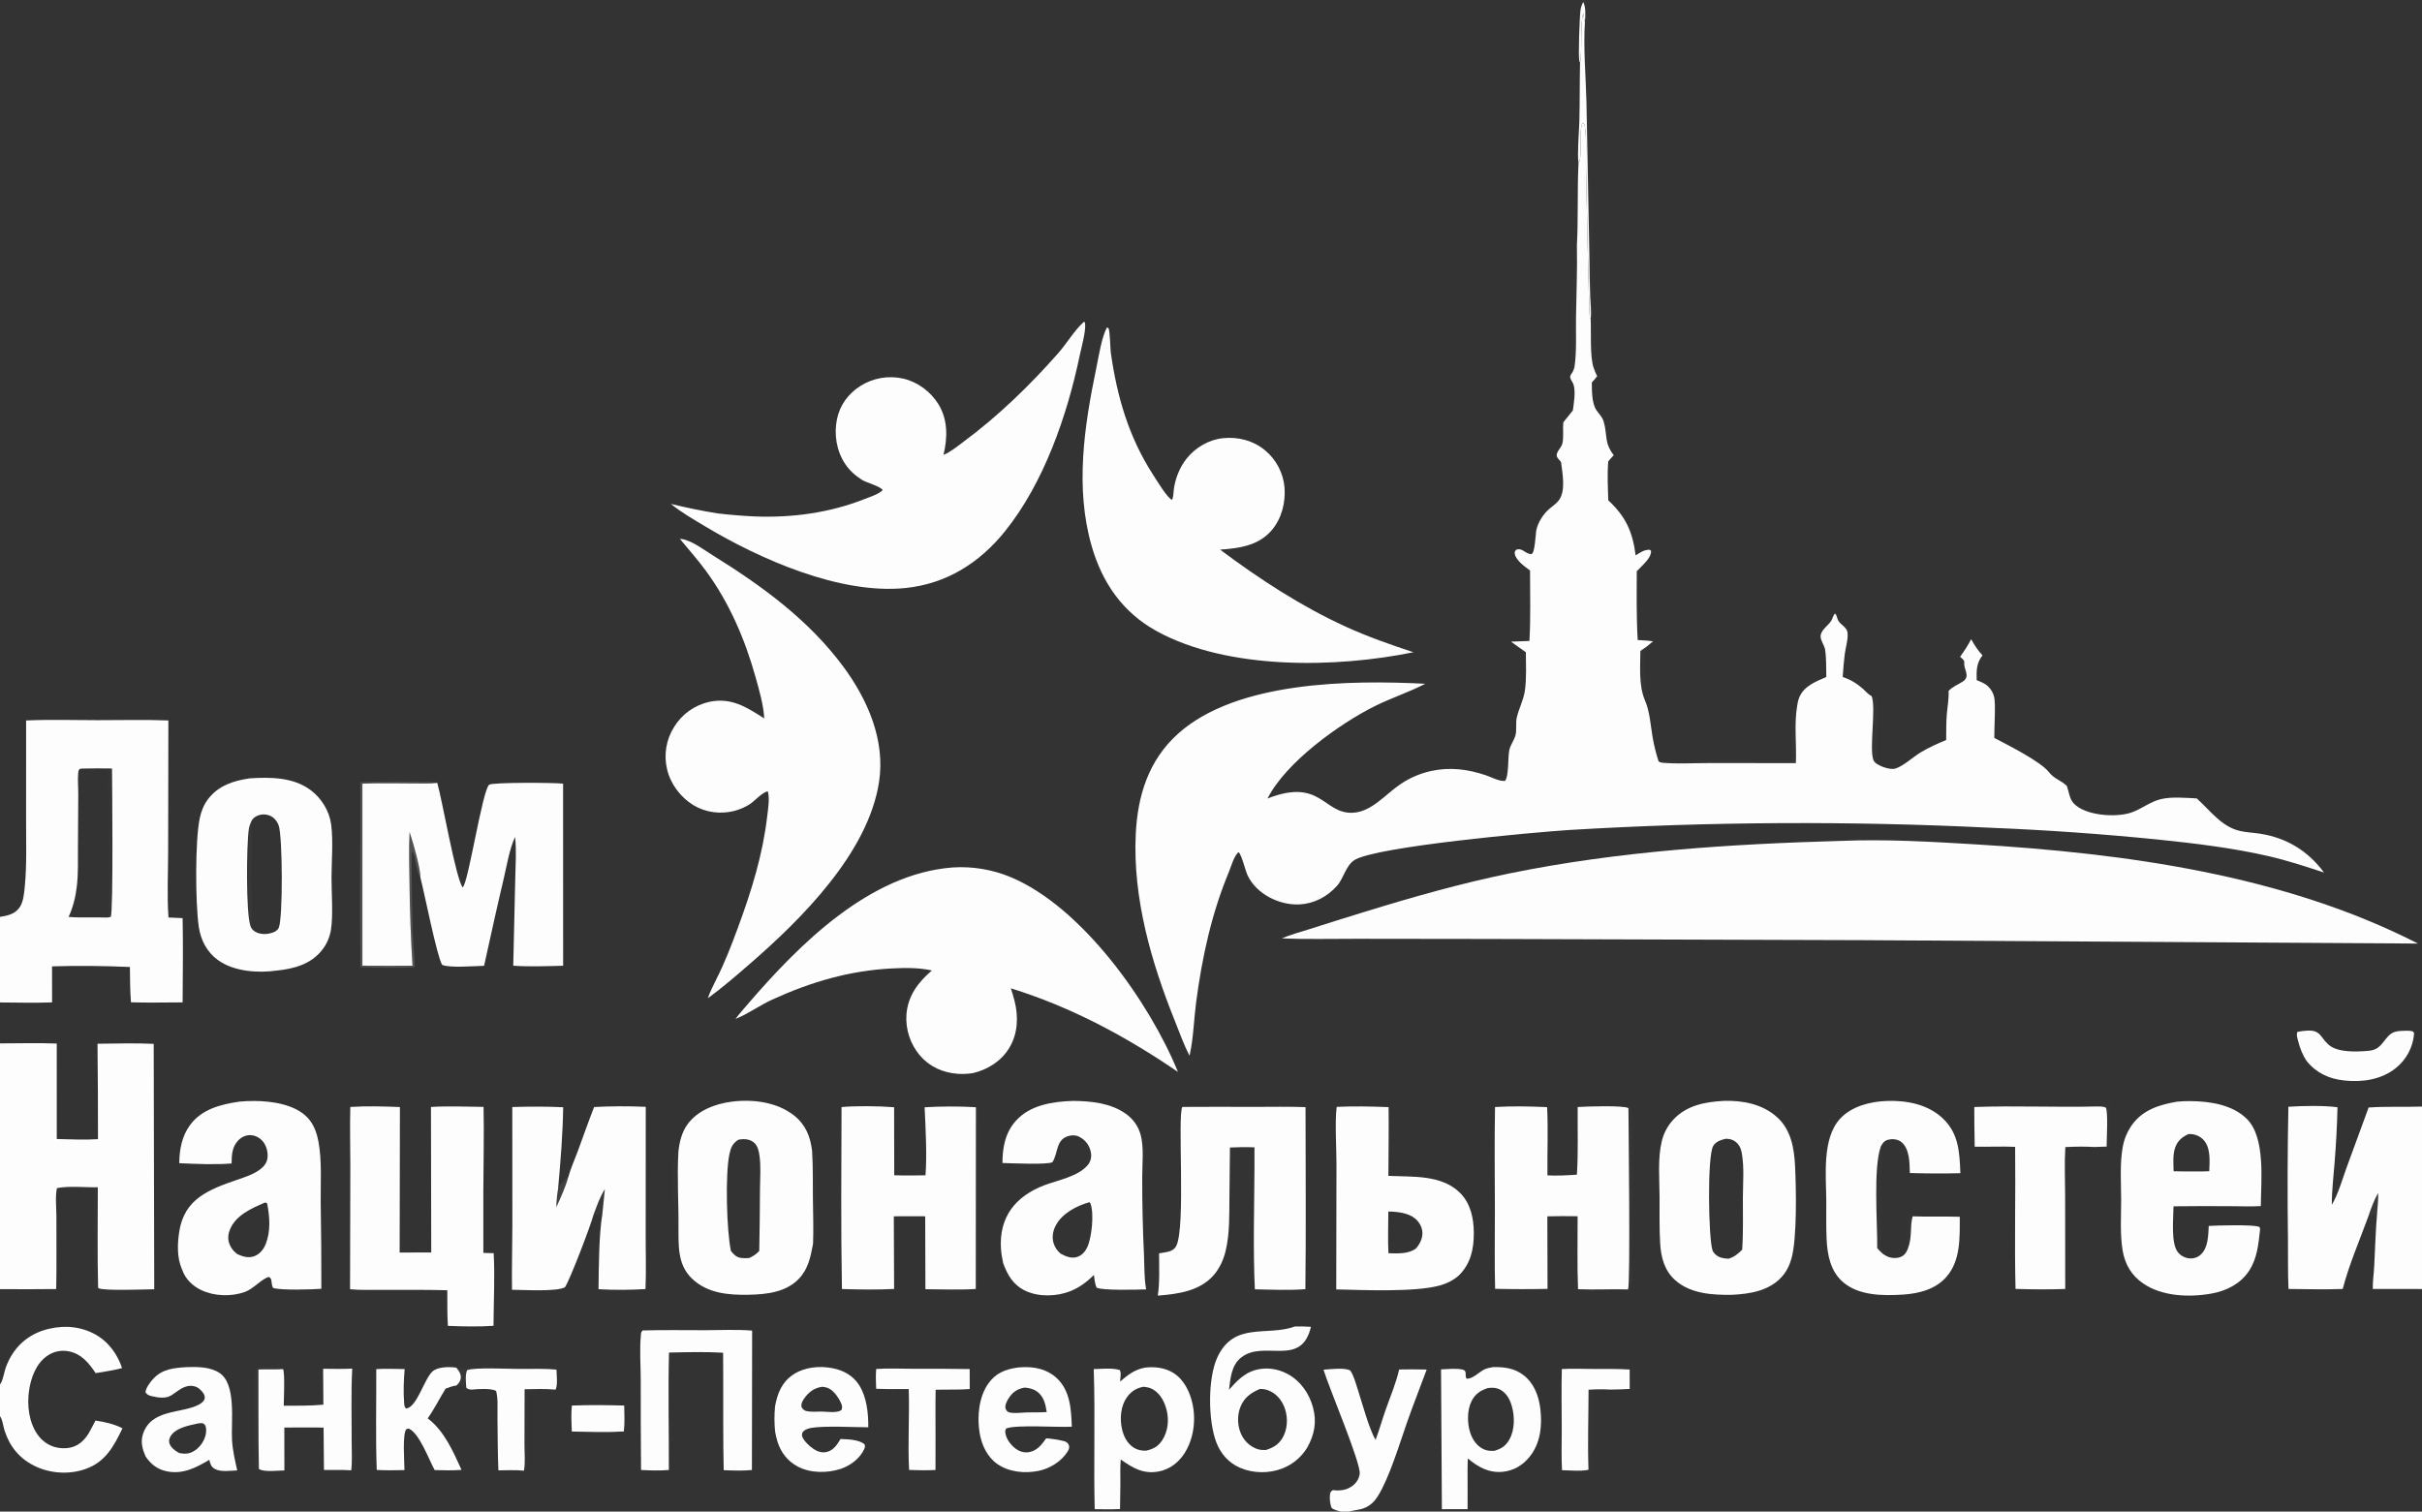 <?xml version="1.0" encoding="UTF-8"?> <svg xmlns="http://www.w3.org/2000/svg" width="833" height="520" viewBox="0 0 833 520" fill="none"><rect x="0" y="0" width="833" height="520" fill="#333333" stroke="none"/><g clip-path="url(#clip0_564_910)"><path d="M633.211 289.264C648.421 288.626 663.887 289.531 679.076 290.439C730.548 293.514 785.234 300.842 831.618 324.585L640.552 323.413L512.172 323.001L466.47 322.943C457.964 322.932 449.379 323.155 440.884 322.812C443.751 321.516 447.006 320.702 450.004 319.737C456.388 317.69 462.785 315.683 469.192 313.718C485.684 308.629 502.402 303.875 519.319 300.419C556.694 292.785 595.149 290.342 633.211 289.264Z" fill="#FDFDFD"></path><path d="M233.837 185.379C234.008 185.393 234.18 185.402 234.351 185.421C237.755 185.803 242.289 189.265 245.175 191.057C261.995 201.494 278.116 213.213 290.008 229.282C298.411 240.638 304.546 254.648 302.324 269.044C298.566 293.396 275.643 316.179 257.822 331.625C253.132 335.691 248.455 339.737 243.443 343.405C244.159 341.13 245.421 338.968 246.394 336.79C249.301 331.095 251.644 324.955 253.853 318.958C258.448 306.488 262.322 294.094 263.859 280.837C264.176 278.1 264.748 274.952 264.108 272.257C262.576 272.155 259.25 275.815 257.76 276.723C256.104 277.749 254.301 278.512 252.413 278.99C247.735 280.149 242.632 279.491 238.498 276.983C234.107 274.317 230.646 269.723 229.45 264.715C228.221 259.68 229.103 254.359 231.893 249.991C234.579 245.639 238.908 242.558 243.899 241.446C251.5 239.831 256.705 243.212 262.846 247.147C262.61 242.473 261.08 237.291 259.818 232.785C256.202 219.885 250.887 207.511 242.983 196.636C240.149 192.738 236.907 189.094 233.837 185.379Z" fill="#FDFDFD"></path><path d="M372.854 110.65C373.208 111.076 373.137 110.869 373.198 111.377C373.505 113.951 371.878 119.746 371.328 122.376C367.024 142.973 359 166.158 345.664 182.739C336.885 193.654 325.526 200.811 311.462 202.275C289.003 204.613 261.302 192.34 242.519 181.064C238.545 178.679 234.335 176.282 230.736 173.344C236.056 174.63 241.359 175.74 246.764 176.603C250.961 177.1 255.174 177.449 259.396 177.648C272.267 178.179 285.36 176.43 297.362 171.664C299.355 170.872 301.981 170.103 303.568 168.634C303.156 167.389 297.905 166.009 296.518 165.116C294.207 163.627 292.235 161.919 290.698 159.618C287.705 155.136 286.779 149.457 287.857 144.205C288.854 139.35 291.718 135.469 295.859 132.811C300.242 130.014 305.561 129.088 310.633 130.237C315.564 131.365 320.023 134.675 322.696 138.953C326.048 144.318 325.917 150.522 324.5 156.481C326.908 155.49 329.158 153.613 331.249 152.066C343.23 143.206 354.195 132.582 364.031 121.399C367.003 118.019 369.515 113.599 372.854 110.65Z" fill="#FDFDFD"></path><path d="M380.717 112.635C380.885 112.723 381.108 112.746 381.221 112.898C381.79 113.663 381.835 119.878 382.036 121.297C384.177 136.455 388.213 150.383 396.596 163.335C397.574 164.846 401.665 171.625 403.1 171.932C403.643 170.887 403.562 169.337 403.73 168.171C404.27 164.436 405.749 160.727 408.104 157.765C411.139 153.95 415.739 151.251 420.61 150.733C425.766 150.185 431.028 151.538 435.051 154.865C438.909 158.05 441.333 162.647 441.784 167.631C442.209 172.865 440.784 178.471 437.304 182.486C432.74 187.753 426.178 188.601 419.624 189.076C433.273 199.268 447.216 208.387 462.724 215.52C470.349 219.011 478.18 221.746 486.133 224.368C459.572 229.812 422.362 230.565 397.876 217.144C386.165 210.724 379.086 200.491 375.448 187.817C369.699 167.785 372.901 146.591 377.056 126.594C377.856 122.742 378.876 115.984 380.717 112.635Z" fill="#FDFDFD"></path><path d="M327.658 298.404C334.488 297.966 341.325 299.11 347.641 301.747C372.227 312.052 395.384 344.819 405.138 368.738C387.161 356.483 368.503 346.45 347.665 339.975C348.137 341.416 348.564 342.872 348.942 344.341C350.306 349.761 350.088 355.554 347.143 360.434C344.368 365.036 339.77 367.919 334.616 369.155C332.838 369.41 331.117 369.515 329.321 369.381C324.301 369.011 319.706 366.957 316.404 363.097C313.065 359.18 311.397 354.111 311.756 348.974C312.267 342.512 315.743 337.937 320.508 333.836C316.021 332.858 311.428 332.902 306.862 333.133C292.145 333.868 278.832 337.808 265.493 343.908C261.327 345.813 257.523 348.633 253.303 350.357L252.985 350.486C254.324 348.678 255.84 346.986 257.307 345.28C274.956 324.764 299.098 300.553 327.658 298.404Z" fill="#FDFDFD"></path><path d="M150.394 269.311C152.107 275.235 156.794 302.434 159.142 305.247C161.093 303.757 165.875 271.835 168.242 269.949C169.346 269.07 190.841 269.233 193.284 269.547L193.664 269.6L193.681 332.218C188.036 332.359 182.148 332.577 176.52 332.212L177.214 302.167C177.289 297.499 177.683 292.541 177.152 287.897C175.139 292.318 174.358 297.555 173.24 302.277C170.877 312.247 168.704 322.237 166.492 332.241C163.319 332.294 154.497 333.055 152.049 331.892C150.238 328.817 145.936 307.028 144.632 302.051C144.556 298.389 142.157 290.012 140.86 286.192C140.573 292.26 140.74 298.397 140.846 304.468C140.963 313.716 141.303 322.962 141.866 332.194C136.125 332.236 130.385 332.231 124.644 332.184L124.644 269.579C130.453 269.343 136.332 269.521 142.151 269.516C144.864 269.513 147.702 269.66 150.394 269.311Z" fill="#FDFDFD"></path><path d="M233.329 396.121C233.669 392.86 234.492 389.46 236.451 386.768C239.936 381.98 245.948 379.71 251.621 378.978C258.822 378.044 267.124 379.062 273.009 383.651C277.017 386.776 278.685 390.876 279.294 395.793C279.645 401.308 279.532 406.87 279.585 412.393C279.632 417.566 279.844 422.727 279.629 427.901C278.766 432.408 278.022 436.472 274.725 439.92C270.316 444.529 263.706 445.253 257.679 445.387C250.612 445.545 243.248 444.952 237.906 439.752C233.035 435.011 233.381 428.615 233.35 422.352C233.431 413.563 232.816 404.926 233.329 396.121ZM251.393 430.343C252.374 431.558 253.281 432.518 254.903 432.734C255.846 432.86 256.827 432.846 257.771 432.736C259.091 432.059 260.122 431.438 261.131 430.32C261.265 423.231 261.348 416.139 261.381 409.05C261.41 405.259 261.747 401.234 261.204 397.483C260.99 396.006 260.657 394.389 259.578 393.288C258.602 392.291 257.097 391.834 255.724 391.86C255.135 391.873 254.537 391.963 253.955 392.052C251.97 393.322 251.375 394.689 250.882 396.974C249.379 403.934 249.91 423.456 251.393 430.343Z" fill="#FDFDFD"></path><path d="M592.815 378.703C599.348 378.49 606.178 379.786 611.177 384.296C616.037 388.685 617.078 395.016 617.383 401.263C617.758 408.971 618.093 425.93 616.139 432.941C615.478 435.32 614.351 437.571 612.664 439.389C608.26 444.138 601.643 445.14 595.495 445.418C588.841 445.5 581.369 445.03 576.136 440.363C572.446 437.073 571.269 432.508 570.983 427.748C570.663 422.428 570.796 417.007 570.773 411.676C570.744 405.61 570.104 398.511 571.531 392.608C572.173 389.869 573.506 387.342 575.402 385.267C579.961 380.248 586.337 379.065 592.815 378.703ZM594.509 432.993C596.534 432.384 597.709 431.327 599.186 429.9C599.605 423.955 599.401 417.878 599.43 411.918C599.451 407.082 599.92 401.649 599.091 396.879C598.858 395.538 598.535 394.418 597.596 393.387C596.615 392.306 595.291 391.766 593.843 391.729C593.735 391.726 593.631 391.734 593.523 391.737C591.892 392.122 590.103 392.679 589.211 394.24C587.126 397.897 587.593 426.059 588.983 430.086C589.327 431.08 590.331 431.957 591.27 432.376C592.269 432.825 593.429 432.93 594.509 432.993Z" fill="#FDFDFD"></path><path d="M85.914 267.748C93.021 267.286 100.895 267.344 106.858 271.812C110.578 274.598 113.306 279.029 113.901 283.66C114.647 289.474 114.023 296.022 114.016 301.902C114.01 307.07 114.634 315.219 113.787 320.07C113.35 322.568 112.288 324.916 110.702 326.894C106.871 331.701 101.127 333.251 95.272 333.865C88.784 334.791 80.461 334.248 74.981 330.276C71.158 327.503 69.059 323.447 68.371 318.832C67.181 310.859 67.062 288.986 68.728 281.325C69.229 279.016 70.105 276.81 71.539 274.921C75.107 270.216 80.299 268.566 85.914 267.748ZM86.365 282.686C85.981 283.531 85.706 284.321 85.568 285.244C84.777 290.513 84.55 314.13 86.133 318.533C86.224 318.785 86.241 318.808 86.362 319.073C86.682 319.679 87.265 320.23 87.861 320.561C89.598 321.524 91.777 321.469 93.623 320.86C94.525 320.564 95.442 320.081 95.859 319.183C97.347 315.972 97.183 287.7 95.858 283.993C95.343 282.553 94.296 281.188 92.852 280.601C91.374 279.997 89.819 280.016 88.364 280.679C87.485 281.078 86.712 281.773 86.365 282.686Z" fill="#FDFDFD"></path><path d="M86.365 282.687C86.529 283.198 86.643 283.631 86.655 284.174C86.782 290.088 86.389 296.075 86.389 302.004C86.389 307.136 86.807 312.331 86.663 317.447C86.647 318.032 86.593 318.528 86.362 319.073C86.241 318.808 86.224 318.785 86.133 318.533C84.55 314.131 84.777 290.513 85.568 285.245C85.706 284.321 85.981 283.531 86.365 282.687Z" fill="white" fill-opacity="0.02"></path><path d="M82.268 378.965C83.962 378.797 85.692 378.732 87.393 378.734C93.402 378.742 101.414 379.863 105.773 384.464C107.882 386.692 108.948 389.646 109.505 392.611C110.77 399.346 110.232 406.718 110.3 413.566C110.469 423.491 110.543 433.416 110.521 443.344C107.188 443.58 96.838 443.931 93.963 443.058C93.422 442.268 93.504 441.329 93.321 440.423C93.182 439.739 93.008 439.602 92.421 439.264C89.858 440.017 87.201 443.349 84.246 444.417C79.577 446.104 73.671 445.93 69.181 443.774C66.238 442.362 63.808 440.025 62.701 436.905L62.523 436.483C60.843 432.545 61.006 427.872 61.641 423.722C63.375 412.393 71.805 409.202 81.519 405.857C84.275 404.908 87.204 403.997 89.549 402.205C90.836 401.221 91.827 399.954 92.007 398.301C92.224 396.31 91.647 394.096 90.338 392.564C89.316 391.367 87.835 390.577 86.254 390.496C84.637 390.412 83.151 391.073 82.023 392.217C79.792 394.473 79.699 397.27 79.647 400.232C73.907 400.691 67.428 400.405 61.651 400.133C61.716 395.439 62.547 390.777 65.42 386.933C69.475 381.505 75.905 379.912 82.268 378.965ZM81.647 431.432C83.553 432.285 85.431 432.883 87.496 432.112C89.393 431.403 90.676 429.748 91.405 427.914C93.127 423.58 92.779 418.519 91.896 414.054L91.544 413.694L90.936 413.752C86.4 415.722 81.034 418.068 79.068 423.016C78.357 424.808 78.267 426.589 79.09 428.352C79.697 429.651 80.508 430.577 81.647 431.432Z" fill="#FDFDFD"></path><path d="M369.014 378.71C375.201 378.747 382.008 379.432 387.206 383.139C389.669 384.894 391.479 387.35 392.278 390.286C393.511 394.804 392.827 400.29 392.845 404.975C392.824 413.919 393.029 422.863 393.459 431.797C393.616 435.525 393.503 439.539 394.141 443.215C394.159 443.325 394.183 443.435 394.204 443.548C391.363 443.632 379.005 444.002 377.166 442.939C376.526 441.612 376.442 440.045 376.237 438.597C373.872 440.916 371.249 442.916 368.149 444.151C363.525 445.993 357.401 446.219 352.819 444.099C348.551 442.126 346.568 438.736 345.021 434.541C344.693 432.888 344.37 431.243 344.263 429.559C343.568 418.665 349.267 411.474 359.223 407.707C363.811 405.97 370.835 404.716 374.092 400.791C375.023 399.668 375.427 398.319 375.254 396.871C374.994 394.717 373.903 392.86 372.143 391.621C370.858 390.716 369.599 390.362 368.046 390.658C362.995 391.624 364.076 396.548 361.951 399.794C360.154 400.728 347.644 400.148 344.774 400.067C344.764 394.728 345.774 389.47 349.511 385.419C354.466 380.051 362.09 378.939 369.014 378.71ZM364.765 431.238C366.515 432.193 368.422 433.038 370.438 432.397C372.02 431.896 373.137 430.647 373.864 429.197C375.485 425.959 376.34 417.564 375.091 414.145C374.976 413.83 374.905 413.767 374.719 413.536C370.344 414.788 365.492 417.259 363.2 421.389C362.116 423.341 361.691 425.655 362.407 427.803C362.887 429.239 363.64 430.251 364.765 431.238Z" fill="#FDFDFD"></path><path d="M120.487 380.786C126.061 380.437 131.959 380.584 137.545 380.82L137.453 430.873L148.316 430.842L148.22 380.797C154.173 380.427 160.344 380.702 166.314 380.77C166.521 390.47 166.263 400.232 166.234 409.94L166.241 430.989C167.419 431.065 168.616 431.054 169.796 431.083C170.233 439.308 169.771 447.817 169.738 456.073C164.613 456.422 159.175 456.315 154.039 456.092C153.788 452.025 153.867 447.916 153.839 443.842C146.277 443.624 138.673 443.747 131.106 443.703C127.571 443.682 123.908 443.85 120.393 443.493L120.49 401.45C120.493 394.57 120.291 387.66 120.487 380.786Z" fill="#FDFDFD"></path><path d="M748.806 378.968C750.298 378.824 751.824 378.776 753.322 378.782C759.992 378.808 767.957 380.025 772.859 385.005C779.227 391.472 777.62 406.172 777.572 414.888C774.367 415.085 771.086 414.943 767.873 414.935C761.096 414.872 754.321 414.883 747.547 414.969C747.505 419.002 746.592 427.594 748.989 430.679C749.983 431.968 751.476 432.77 753.097 432.888C754.466 432.999 755.819 432.542 756.845 431.632C759.504 429.244 759.47 425.004 759.656 421.714C762.046 421.547 775.668 421.163 777.009 422.071C777.368 422.313 777.268 422.575 777.305 422.963C776.744 427.987 776.335 432.999 773.415 437.322C770.491 441.649 765.77 444.028 760.737 444.952C753.07 446.361 743.557 446.025 736.948 441.407C733.058 438.687 730.853 434.914 730.058 430.27C729.101 424.661 729.539 418.414 729.531 412.736C729.523 406.852 729.006 400.193 730.105 394.411C730.606 391.708 731.697 389.148 733.297 386.912C737.027 381.731 742.784 379.986 748.806 378.968ZM747.576 402.914C749.994 402.974 752.412 402.99 754.833 402.961C756.485 402.948 758.193 403.021 759.835 402.885C759.953 399.346 760.417 394.775 757.752 392.013C756.595 390.814 754.794 390.074 753.131 390.108C752.968 390.11 752.808 390.121 752.648 390.126C750.487 391.155 748.979 392.38 748.139 394.691C747.219 397.22 747.521 400.253 747.576 402.914Z" fill="#FDFDFD"></path><path d="M204.338 380.812C210.167 380.508 216.266 380.476 222.095 380.749L222.07 424.083C222.043 430.508 222.278 437.025 222.004 443.438C216.725 443.763 211.128 443.8 205.85 443.487C205.96 435.834 205.95 424.91 207.177 417.574C207.479 414.74 207.763 411.902 208.031 409.063C206.287 411.744 205.27 414.887 204.13 417.86C203.385 420.974 195.857 440.743 194.282 442.826C191.446 444.411 179.724 443.695 176.092 443.679C175.988 436.377 176.2 429.05 176.216 421.745L176.195 380.815C181.971 380.636 187.924 380.612 193.697 380.888C193.554 390.299 192.788 399.565 191.938 408.934C191.586 411.046 191.366 413.151 191.335 415.291C192.881 411.896 194.49 408.362 195.504 404.763C196.294 401.848 197.637 398.949 198.687 396.102C200.565 391.007 202.346 385.862 204.338 380.812Z" fill="#FDFDFD"></path><path d="M542.609 380.812C545.195 380.618 558.729 380.177 560.067 381.203C560.111 388.381 560.783 441.507 559.941 443.566C554.215 443.375 548.469 443.739 542.738 443.488C542.397 435.155 542.622 426.73 542.591 418.387C539.121 418.319 535.648 418.33 532.178 418.419L532.247 443.372C526.256 443.501 520.208 443.493 514.218 443.348C513.979 434.394 514.157 425.374 514.139 416.412C514.118 404.553 513.96 392.666 514.186 380.812C520.045 380.455 526.23 380.592 532.097 380.851C532.501 388.609 532.121 396.554 532.213 404.333C535.562 404.488 539 404.327 542.342 404.081C542.843 396.407 542.541 388.512 542.609 380.812Z" fill="#FDFDFD"></path><path d="M289.431 380.823C294.687 380.374 302.22 380.471 307.515 380.888L307.554 404.283C311.127 404.438 314.736 404.327 318.313 404.307C318.848 397.099 318.339 388.108 318.006 380.899C323.766 380.563 329.887 380.537 335.647 380.878L335.595 443.411C329.89 443.76 323.997 443.516 318.276 443.488L318.205 418.401C314.61 418.348 311.006 418.398 307.41 418.406L307.512 443.398C301.603 443.708 295.484 443.6 289.567 443.422C289.189 422.58 289.373 401.672 289.431 380.823Z" fill="#FDFDFD"></path><path d="M406.651 380.778C414.814 380.689 422.986 380.768 431.148 380.765C437.092 380.765 443.074 380.628 449.012 380.849C449.015 401.709 449.214 422.609 448.96 443.467C443.281 443.913 437.286 443.637 431.584 443.519C430.931 429.54 431.397 415.347 431.453 401.347L431.447 394.683C428.654 394.562 425.806 394.604 423.015 394.741L422.842 411.519C422.771 417.663 422.984 424.28 421.538 430.286C420.822 433.269 419.556 436.149 417.554 438.495C412.739 444.141 405.17 445.151 398.206 445.691C398.909 440.951 398.636 435.929 398.644 431.141C399.578 430.997 400.525 430.865 401.45 430.666C402.767 430.383 403.887 429.866 404.535 428.627C407.892 422.218 404.876 383.612 406.651 380.778Z" fill="#FDFDFD"></path><path d="M459.732 380.76C465.596 380.482 471.705 380.618 477.577 380.849C477.687 388.72 477.53 396.617 477.504 404.49C485.755 404.905 495.784 403.992 502.179 410.372C505.801 413.99 506.861 419.125 506.887 424.076C506.918 429.643 505.846 434.636 501.804 438.686C499.779 440.518 497.361 441.643 494.735 442.32C486.227 444.524 468.665 443.768 459.572 443.556L459.65 400.295C459.65 394.956 459.063 385.587 459.732 380.76ZM477.522 431.109C480.661 431.172 484.268 431.458 486.956 429.509C488.32 428 489.319 425.988 489.204 423.895C489.099 422.05 488.121 420.366 486.723 419.188C484.391 417.225 480.473 416.785 477.493 416.771C477.485 421.528 477.286 426.363 477.522 431.109Z" fill="#FDFDFD"></path><path d="M674.03 418.568C674.003 425.702 674.4 433.631 669.351 439.334C665.608 443.561 659.903 445.001 654.474 445.337C647.597 445.765 639.147 445.76 633.683 440.874C629.539 437.17 628.487 431.66 628.23 426.355C628.015 421.958 628.149 417.495 628.118 413.093C628.057 404.503 626.596 391.653 632.862 384.844C636.82 380.542 643.235 378.931 648.877 378.729C655.699 378.482 662.972 379.839 668.107 384.645C673.702 389.882 673.946 396.354 674.232 403.58C668.469 403.724 662.618 403.693 656.856 403.517C656.782 401.664 656.793 399.712 656.465 397.886C656.113 395.942 655.329 393.71 653.574 392.6C652.392 391.852 650.792 391.71 649.451 392.044C648.156 392.364 647.56 393.13 646.926 394.242C644.198 401.436 645.727 420.688 645.635 429.372C646.286 430.052 646.928 430.821 647.676 431.39C648.311 431.802 648.937 432.206 649.661 432.442C651.078 432.904 652.874 432.896 654.196 432.148C655.348 431.495 655.972 430.264 656.352 429.039C657.684 425.316 656.845 421.911 657.818 418.416C663.213 418.616 668.627 418.395 674.03 418.568Z" fill="#FDFDFD"></path><path d="M721.101 380.623C722.2 380.636 723.286 380.537 724.285 381.051C725.085 382.793 724.521 391.939 724.534 394.442C723.178 394.481 721.788 394.465 720.44 394.57C717.099 394.376 713.665 394.415 710.327 394.597C709.994 400.18 710.256 405.92 710.264 411.519L710.295 443.404C704.64 443.611 698.857 443.558 693.2 443.385C692.804 427.111 693.263 410.795 693.063 394.515C688.46 394.305 683.779 394.541 679.163 394.468C679.068 389.916 679.018 385.364 679.016 380.812C693.027 380.29 707.085 380.969 721.101 380.623Z" fill="#FDFDFD"></path><path d="M445.343 456.314C447.205 456.259 449.012 456.27 450.872 456.427C447.564 470.658 434.671 460.685 426.797 467.042C423.482 469.724 423.185 474.158 422.685 478.075C425.21 475.236 427.836 472.431 431.597 471.327C435.389 470.214 439.494 470.799 442.94 472.694C447.336 475.105 450.255 479.321 451.569 484.106C452.941 489.102 452.086 493.557 449.571 498.012C447.593 501.252 444.606 503.755 441.07 505.132C436.483 506.934 430.949 506.874 426.427 504.891C422.519 503.177 419.834 500.092 418.318 496.138C415.493 488.763 415.341 474.187 418.661 466.977C424.405 454.499 435.757 459.814 445.343 456.314ZM435.337 498.804C437.889 498.038 439.838 496.865 441.188 494.48C442.791 491.655 442.98 487.979 442.028 484.904C441.181 482.162 439.447 479.801 436.827 478.547C435.649 477.983 434.647 477.783 433.346 477.789C430.241 479.098 427.912 480.738 426.611 484.007C425.433 486.969 425.578 490.61 426.939 493.491C428.056 495.855 430.102 497.741 432.614 498.526C433.509 498.804 434.408 498.809 435.337 498.804Z" fill="#FDFDFD"></path><path d="M393.758 470.466C397.065 470.044 400.653 470.484 403.525 472.261C407.234 474.554 409.3 478.914 410.171 483.052C411.365 488.716 410.491 495.217 407.265 500.102C405.193 503.243 402.13 505.549 398.371 506.21C393.139 507.131 389.569 504.951 385.459 502.068C385.228 504.843 385.346 507.7 385.336 510.489L385.213 519.108C382.314 519.257 379.406 519.181 376.505 519.153C376.098 503.096 376.72 487.029 376.167 470.972C378.973 470.904 382.417 470.479 385.108 471.287C385.703 472.082 385.297 474.207 385.231 475.249C387.964 472.943 390.123 471.177 393.758 470.466ZM394.146 499.029C396.63 498.494 398.332 497.594 399.761 495.385C401.71 492.368 402.093 488.545 401.251 485.103C400.58 482.362 399.184 479.604 396.729 478.064C395.607 477.358 394.558 477.175 393.254 477.046C390.778 477.503 388.955 478.678 387.508 480.761C385.47 483.694 385.118 487.816 385.821 491.266C386.361 493.911 387.589 496.521 389.949 498.001C391.258 498.82 392.625 499.058 394.146 499.029Z" fill="#FDFDFD"></path><path d="M513.609 470.269C517.423 470.222 520.877 470.65 524.014 473.072C527.604 475.839 529.251 480.244 529.768 484.61C530.447 490.366 529.86 496.361 526.149 501.039C523.83 503.957 520.725 505.882 516.969 506.281C512.135 506.798 508.398 504.697 504.831 501.706C504.681 504.946 504.76 508.22 504.754 511.465L504.749 519.145L495.91 519.161L495.617 471.059C497.904 471.001 500.854 470.611 503.065 471.143C504.739 471.545 503.656 473.09 504.377 474.231C506.228 474.591 508.883 471.849 510.551 471.062C511.395 470.666 512.332 470.498 513.242 470.332L513.609 470.269ZM513.926 499.077C516.313 498.408 517.858 497.426 519.104 495.225C521.045 491.794 521.003 487.055 519.864 483.361C519.203 481.218 518.042 479.171 516.019 478.067C514.692 477.34 513.121 477.261 511.65 477.505C509.129 478.342 507.382 479.507 506.139 481.931C504.55 485.035 504.573 489.655 505.688 492.935C506.499 495.325 507.96 497.468 510.31 498.549C511.524 499.108 512.61 499.121 513.926 499.077Z" fill="#FDFDFD"></path><path d="M221.019 457.671C228.163 457.459 235.362 457.608 242.512 457.592C247.853 457.579 253.37 457.288 258.682 457.721L258.608 505.681C255.447 506.001 252.077 505.864 248.904 505.736C248.664 495.176 248.77 484.584 248.738 474.019L248.701 465.332C242.558 464.965 236.242 465.146 230.087 465.28C229.747 478.712 230.089 492.232 230.039 505.675C226.913 505.932 223.608 505.846 220.477 505.673C220.388 495.322 220.352 484.972 220.37 474.622C220.364 469.593 219.928 464.102 220.435 459.114C220.512 458.351 220.511 458.253 221.019 457.671Z" fill="#FDFDFD"></path><path d="M64.319 470.28C67.977 470.175 72.251 470.18 75.433 472.247C81.394 476.117 79.424 489.075 79.801 495.411C80.011 498.943 80.816 502.382 81.592 505.822C79.298 505.906 75.861 506.462 73.836 505.276C72.554 504.523 72.336 503.534 71.988 502.175C67.39 504.914 62.829 507.267 57.319 506.123C54.117 505.462 51.87 503.663 50.07 501.018C49.021 498.57 48.308 496.196 49.104 493.535C51.792 484.544 62.561 486.352 68.445 483.167C69.242 482.737 70.228 482.018 70.394 481.057C70.496 480.472 70.323 479.879 70.011 479.386C69.278 478.229 68.125 477.169 66.761 476.862C63.559 476.138 61.412 478.413 58.977 479.961C57.02 481.204 54.442 480.803 52.294 480.299C51.296 480.066 50.591 479.848 50.038 478.956C50.124 477.526 51.522 475.64 52.47 474.567C55.744 470.86 59.727 470.581 64.319 470.28ZM61.705 499.864C63.761 500.233 65.241 500.144 67.023 498.958C68.926 497.694 70.347 495.574 70.78 493.328C70.95 492.441 71.041 490.941 70.458 490.169C70.079 489.666 69.754 489.566 69.134 489.553C68.903 489.548 68.518 489.6 68.279 489.631C65.212 490.298 60.481 491.095 58.696 494.018C58.263 494.727 58.011 495.571 58.24 496.395C58.671 497.948 60.337 499.179 61.705 499.864Z" fill="#FDFDFD"></path><path d="M266.573 483.703C267.402 479.303 268.881 475.496 272.742 472.898C276.71 470.228 281.945 469.75 286.548 470.697C290.173 471.442 293.431 473.247 295.458 476.443C298.112 480.625 298.676 486.142 298.629 490.98C293.53 490.973 283.855 490.422 279.17 491.169C278.216 491.321 277.033 491.652 276.33 492.36C275.923 492.77 275.761 493.3 275.845 493.859C276.076 495.433 278.627 497.665 279.913 498.51C281.232 499.376 282.795 499.856 284.358 499.463C286.766 498.859 287.881 496.962 289.087 495.013C291.595 495.136 295.277 495.16 297.318 496.789C297.556 497.442 297.554 497.731 297.27 498.382C295.849 501.651 292.478 504.182 289.171 505.279C284.568 506.803 278.79 506.801 274.431 504.524C270.937 502.697 268.585 499.693 267.41 495.95C267.066 494.819 266.793 493.667 266.591 492.502C266.279 489.532 266.287 486.678 266.573 483.703ZM282.672 485.573C284.458 485.618 288.135 486.187 289.452 484.98C289.782 484.036 289.609 483.43 289.203 482.543C288.332 480.638 286.556 478.046 284.482 477.369C283.915 477.18 283.322 477.073 282.727 477.052C280.046 477.469 278.182 478.802 276.621 481.032C275.918 482.034 275.48 482.8 275.682 484.057C276.117 484.799 276.595 485.245 277.45 485.431C279.021 485.773 281.048 485.578 282.672 485.573Z" fill="#FDFDFD"></path><path d="M349.564 470.497C350.232 470.385 350.891 470.348 351.567 470.314C355.895 470.101 360.165 471.022 363.42 474.045C368.107 478.397 368.403 484.807 368.631 490.778C363.999 491.093 349.154 489.988 346.033 491.421C345.782 491.953 345.682 492.163 345.75 492.772C345.991 494.955 347.657 497.124 349.388 498.389C350.718 499.357 352.325 499.827 353.959 499.528C356.724 499.019 358.287 496.936 359.808 494.795C361.065 494.834 362.339 495.07 363.585 495.235L364.726 495.482C365.258 495.595 365.82 495.679 366.331 495.865C366.942 496.091 367.467 496.621 367.65 497.248C367.863 497.975 367.582 498.672 367.207 499.284C365.08 502.731 361.07 505.203 357.151 505.984C352.48 506.918 347.056 506.425 343.064 503.652C339.479 501.162 337.591 497.014 336.906 492.811C336.009 487.307 336.649 480.428 340.011 475.795C342.443 472.444 345.611 471.093 349.564 470.497ZM353.225 485.867C355.475 485.84 357.755 485.893 360 485.751C359.588 483.08 359.035 480.433 356.713 478.722C355.405 477.76 353.954 477.458 352.37 477.327C349.87 477.828 348.47 478.725 347.009 480.853C346.411 481.724 345.687 483.083 345.774 484.182C345.813 484.696 346.196 485.373 346.639 485.649C347.859 486.402 351.675 485.906 353.225 485.867Z" fill="#FDFDFD"></path><path d="M111.135 470.854C114.465 470.875 117.817 470.97 121.143 470.799C120.693 479.161 120.979 487.659 120.949 496.036C120.937 499.205 121.18 502.666 120.8 505.793C117.724 505.554 114.515 505.717 111.42 505.67L111.29 491.096C106.795 490.985 102.286 491.064 97.789 491.075C97.768 495.994 97.775 500.913 97.81 505.832C95.571 505.843 90.864 506.504 89.048 505.318C88.802 493.924 88.946 482.498 88.881 471.098C91.705 471.001 94.525 471.154 97.35 470.975C98.042 472.198 97.602 481.64 97.585 483.553C102.125 483.571 106.697 483.613 111.223 483.204L111.135 470.854Z" fill="#FDFDFD"></path><path d="M139.176 470.965C138.842 474.764 138.695 478.943 139.007 482.747C139.062 483.43 139.122 484.041 139.657 484.516C143.366 484.235 145.866 474.41 148.721 471.799C150.579 470.102 154.615 470.144 156.933 470.466C157.808 471.492 158.636 472.662 158.468 474.087C158.335 475.21 157.702 475.902 156.918 476.655C155.806 476.661 154.336 477.343 153.252 477.681C151.149 481.095 149.437 484.605 147.103 487.911C152.785 492.198 155.849 499.308 158.731 505.625C155.683 505.893 152.554 505.783 149.497 505.701C147.477 502.057 144.246 493.022 140.62 491.453C140.289 491.484 140.016 491.429 139.759 491.668C138.336 493.003 139.096 503.377 139.119 505.707C135.949 505.804 132.74 505.812 129.573 505.665C129.152 494.155 129.47 482.501 129.408 470.973C132.639 470.773 135.94 470.899 139.176 470.965Z" fill="#FDFDFD"></path><path d="M301.349 470.928C305.346 470.642 309.506 470.847 313.521 470.849C320.18 470.818 326.842 470.852 333.504 470.957C333.538 473.247 333.544 475.538 333.517 477.825C329.654 478.143 325.683 477.946 321.796 478.069C321.689 483.579 321.77 489.107 321.759 494.617L321.744 505.672C318.746 505.827 315.667 505.785 312.669 505.657C312.173 496.427 312.852 487.087 312.543 477.836C308.811 477.841 305.073 477.886 301.346 477.736C301.249 475.488 301.152 473.171 301.349 470.928Z" fill="#FDFDFD"></path><path d="M179.576 470.899C183.46 470.93 187.524 470.749 191.389 471.143C191.425 473.035 191.887 476.38 191.076 478.032C187.579 477.681 183.941 477.836 180.427 477.891L180.379 496.928C180.37 499.748 180.722 503.172 180.195 505.916C177.367 505.596 174.272 505.803 171.416 505.801C171.143 499.725 171.187 493.609 171.092 487.527C171.046 484.657 171.358 481.204 170.621 478.452C168.617 477.471 164.263 477.825 162.006 478.04C161.309 477.883 160.903 477.886 160.381 477.384C160.242 475.49 159.954 473.181 160.618 471.366C163.177 470.23 175.759 471.009 179.576 470.899Z" fill="#FDFDFD"></path><path d="M827.503 354.571C828.4 354.566 829.139 354.539 829.981 354.875C830.141 355.177 830.299 355.334 830.27 355.683C829.876 360.248 827.642 364.457 824.085 367.343C819.094 371.422 812.44 372.359 806.192 371.677C801.02 371.113 796.682 369.121 793.388 365.052C791.948 363.008 791.017 360.545 790.398 358.131C790.157 357.184 789.685 355.809 790.18 354.959C791.313 354.739 792.42 354.581 793.574 354.526C798.245 354.301 798.025 356.922 800.921 359.419C804.076 362.145 810.528 361.812 814.378 361.502C818.441 361.177 818.952 359.094 821.392 356.436C823.107 354.566 825.163 354.644 827.503 354.571Z" fill="#FDFDFD"></path><path d="M537.157 470.954C540.703 470.744 544.348 470.899 547.905 470.917C552.088 470.938 556.313 470.844 560.489 471.114L560.507 477.791C558.296 477.949 556.054 477.954 553.837 478.012C551.383 477.859 548.81 477.894 546.357 478.061C546.342 487.215 546.008 496.45 546.331 505.594C543.598 506.21 540.042 505.78 537.222 505.748C536.968 501.055 537.141 496.254 537.13 491.547C537.112 484.691 536.981 477.81 537.157 470.954Z" fill="#FDFDFD"></path><path d="M196.685 483.508C202.64 483.275 208.726 483.338 214.686 483.503C214.729 486.423 214.903 489.519 214.564 492.418C208.676 492.78 202.56 492.57 196.656 492.444C196.573 489.524 196.359 486.413 196.685 483.508Z" fill="#FDFDFD"></path><path d="M123.93 269.054C127.137 269.051 149.388 268.621 150.394 269.311C147.702 269.66 144.864 269.513 142.151 269.516C136.332 269.521 130.453 269.342 124.644 269.579L124.644 332.183C130.385 332.23 136.125 332.236 141.866 332.194C141.303 322.961 140.963 313.716 140.846 304.467C140.74 298.396 140.573 292.26 140.86 286.191C142.157 290.011 144.556 298.388 144.632 302.051C143.084 299.538 143.113 295.883 141.996 293.076L141.757 292.976C141.267 293.939 141.901 318.918 142.022 322.053C142.159 325.598 142.592 329.114 142.68 332.666C136.542 333.125 130.122 332.844 123.96 332.732C123.686 311.52 123.988 290.271 123.93 269.054Z" fill="white" fill-opacity="0.149"></path><path d="M335.647 380.878L336.237 380.594L336.709 380.77C336.995 381.806 336.709 382.727 336.759 383.764C336.917 387.054 337.024 390.291 337.04 393.594C337.121 407.2 337.027 420.806 336.749 434.41C336.701 437.165 337.082 440.263 336.633 442.95L336.24 443.414L335.595 443.411L335.647 380.878Z" fill="white" fill-opacity="0.012"></path><path d="M560.067 381.203L560.413 380.61L560.819 380.592C562.207 382.504 561.341 421.693 561.312 427.478C561.294 431.288 561.737 439.71 561.215 443.002C561.137 443.509 561.108 443.422 560.741 443.713C560.439 443.695 560.211 443.708 559.941 443.566C560.783 441.507 560.111 388.381 560.067 381.203Z" fill="white" fill-opacity="0.012"></path><path d="M89.048 505.318C88.561 505.654 88.639 505.583 88.107 505.549C87.299 503.603 87.312 474.572 87.81 470.996C88.237 470.54 88.638 470.427 89.24 470.351C90.331 470.212 95.846 470.015 96.623 470.406C96.898 470.542 97.108 470.786 97.35 470.975C94.525 471.154 91.705 471.001 88.881 471.099C88.946 482.498 88.802 493.924 89.048 505.318Z" fill="white" fill-opacity="0.016"></path><path d="M646.926 394.242C647.76 397.676 646.905 402.239 646.823 405.786C646.719 410.422 646.965 415.092 647.01 419.731C647.039 422.774 646.81 425.912 647.054 428.934C647.125 429.834 647.206 430.6 647.676 431.39C646.928 430.821 646.286 430.052 645.635 429.372C645.727 420.688 644.198 401.436 646.926 394.242Z" fill="white" fill-opacity="0.012"></path><path d="M121.143 470.799L122.082 470.868C122.687 471.927 122.421 502.716 122.196 505.289C121.944 505.623 121.942 505.793 121.507 505.867C121.067 505.94 121.239 505.937 120.8 505.793C121.18 502.666 120.937 499.205 120.949 496.036C120.979 487.659 120.693 479.161 121.143 470.799Z" fill="white" fill-opacity="0.012"></path><path d="M180.427 477.891C183.941 477.836 187.579 477.681 191.076 478.033C190.887 478.211 190.737 478.445 190.507 478.568C189.506 479.103 183.189 478.67 181.717 478.663C181.724 485.458 181.521 492.235 181.426 499.027C181.399 501.013 181.867 503.639 181.456 505.521C180.943 505.885 180.83 505.877 180.195 505.917C180.722 503.172 180.37 499.749 180.379 496.928L180.427 477.891Z" fill="white" fill-opacity="0.012"></path><path d="M546.357 478.062C548.81 477.894 551.382 477.86 553.837 478.012C552.371 479.305 547.886 477.233 547.705 479.25C547.417 482.461 547.718 485.946 547.718 489.191C547.716 492.956 547.477 496.694 547.414 500.454C547.393 501.745 547.797 504.106 547.28 505.253C547.204 505.423 547.016 505.512 546.882 505.644L546.331 505.594C546.008 496.45 546.342 487.215 546.357 478.062Z" fill="white" fill-opacity="0.012"></path><path d="M279.294 395.793C279.844 396.239 280.17 396.551 280.539 397.17C281.012 402.586 280.802 408.108 280.901 413.547C280.957 416.669 281.505 422.394 280.925 425.185C280.81 425.731 280.421 426.295 280.159 426.78C279.989 427.095 279.934 427.452 279.779 427.741C279.745 427.804 279.679 427.848 279.629 427.901C279.844 422.727 279.632 417.566 279.585 412.393C279.532 406.87 279.645 401.308 279.294 395.793Z" fill="white" fill-opacity="0.016"></path><path d="M233.35 422.352C233.164 422.184 233.058 422.116 232.944 421.861C231.467 418.54 230.742 399.246 232.317 396.693C232.625 396.195 232.797 396.273 233.329 396.121C232.816 404.926 233.431 413.563 233.35 422.352Z" fill="white" fill-opacity="0.012"></path><path d="M156.933 470.466C157.425 470.545 157.931 470.65 158.424 470.713C161.425 471.096 178.239 469.713 179.575 470.899C175.759 471.009 163.177 470.23 160.618 471.366C159.954 473.182 160.242 475.491 160.381 477.385C160.903 477.886 161.309 477.883 162.006 478.041C161.798 478.07 161.589 478.093 161.379 478.106C158.678 478.256 160.163 477.639 158.714 476.411C158.107 476.456 157.518 476.553 156.918 476.655C157.702 475.902 158.335 475.21 158.468 474.087C158.636 472.662 157.808 471.492 156.933 470.466Z" fill="white" fill-opacity="0.027"></path><path d="M721.101 380.623C722.643 380.125 724.345 380.29 725.953 380.295C725.465 385.159 726.021 390.099 725.867 394.982C724.508 394.998 721.5 395.362 720.44 394.57C721.788 394.465 723.178 394.481 724.534 394.442C724.521 391.939 725.085 382.793 724.285 381.051C723.286 380.536 722.2 380.636 721.101 380.623Z" fill="white" fill-opacity="0.012"></path><path d="M204.13 417.86C205.27 414.887 206.287 411.744 208.031 409.063C207.763 411.902 207.479 414.74 207.177 417.574C206.161 417.724 205.154 417.8 204.13 417.86Z" fill="white" fill-opacity="0.035"></path><path d="M191.938 408.935C192.57 407.227 194.2 405.967 195.504 404.763C194.49 408.363 192.881 411.897 191.335 415.292C191.366 413.151 191.586 411.047 191.938 408.935Z" fill="white" fill-opacity="0.071"></path><path d="M656.352 429.039C655.547 426.597 656.313 421.344 656.502 418.642C657.021 418.282 657.204 418.401 657.818 418.416C656.845 421.911 657.684 425.316 656.352 429.039Z" fill="white" fill-opacity="0.012"></path><path d="M266.591 492.502C266.502 492.47 266.408 492.441 266.319 492.405C265.792 492.192 265.534 491.99 265.33 491.46C264.643 489.7 264.491 486.255 265.283 484.573C265.574 483.951 265.978 483.933 266.573 483.702C266.287 486.677 266.279 489.532 266.591 492.502Z" fill="white" fill-opacity="0.012"></path><path d="M542.9 56.043C544.419 54.471 542.78 44.687 544.364 42.2C544.873 42.55 544.999 43.032 545.093 43.63C545.736 47.67 545.371 52.744 545.442 56.927C545.523 61.832 546.515 108.718 546.793 109.248C546.861 109.379 546.989 109.466 547.089 109.575C547.288 113.915 546.735 123.158 548.188 126.754C548.482 127.707 548.862 128.52 549.326 129.401C548.744 130.167 548.156 130.872 547.475 131.551C547.509 134.333 547.43 138.695 549.056 141.096C549.99 142.474 551.086 143.401 551.563 145.052C552.906 149.696 551.647 152.262 555.018 156.576L553.137 158.666C552.752 163.116 552.99 167.659 553.142 172.118C559.162 177.707 561.512 182.944 562.548 191.047C564.137 190.061 565.464 189.049 567.41 189.119L567.843 189.486C567.932 190.809 567.064 192.081 566.238 193.055C565.22 194.256 564.048 195.37 562.936 196.487C562.912 204.336 562.786 212.34 563.259 220.171C565.005 220.291 566.805 220.334 568.528 220.614L566.503 222.307L564.166 223.946C564.163 229.347 563.573 235.591 565.648 240.68C567.429 244.655 567.654 249.319 568.378 253.578C568.861 256.398 569.551 259.179 570.44 261.898C570.886 262.226 571.347 262.355 571.893 262.401C576.986 262.823 582.339 262.492 587.47 262.5L617.658 262.511C617.941 255.897 617.002 249.203 618.125 242.636C618.264 241.645 618.471 240.74 618.862 239.814C620.48 235.983 624.58 234.411 628.123 232.889C628.052 229.839 628.17 226.533 627.716 223.525C627.48 221.953 626.182 220.493 626.166 218.92C626.148 216.729 628.818 215.217 629.841 213.5C630.323 212.691 630.449 211.754 631.095 211.034C631.808 211.614 631.792 212.733 632.243 213.514C632.776 214.434 633.862 215.127 634.57 215.93C635.021 216.445 635.325 216.914 635.414 217.611C635.7 219.832 634.745 222.797 634.462 225.055C634.155 227.65 633.922 230.253 633.767 232.862C636.471 233.803 638.569 235.057 640.731 236.949C641.67 237.773 642.559 238.937 643.708 239.449C645.3 243.412 642.842 257.404 644.298 261.402C644.56 262.122 645.132 262.524 645.745 262.93C646.309 263.227 646.894 263.544 647.49 263.773C648.667 264.219 650.6 264.757 651.862 264.381C654.605 263.565 658.065 260.319 660.653 258.77C663.431 257.106 666.363 255.805 669.348 254.564C669.38 251.607 669.327 248.6 669.574 245.653C669.802 242.962 670.316 240.397 670.169 237.678C671.614 236.183 673.259 235.592 674.974 234.516C677.967 232.638 675.139 230.15 675.603 227.74C675.475 226.94 674.706 226.443 674.132 225.925C675.559 223.972 676.833 222.034 677.943 219.881C679.081 221.95 680.225 223.715 681.843 225.447C679.716 228.092 679.758 230.764 679.844 233.969C681.195 234.527 682.606 235.04 683.689 236.054C684.788 237.082 685.502 238.303 685.853 239.765C686.428 242.164 685.845 250.648 685.903 253.846C690.357 256.184 701.747 261.885 704.617 265.538C706.584 268.041 708.761 268.33 710.849 270.358C711.565 272.31 711.727 274.763 713.178 276.327C717.177 280.635 727.724 281.304 732.998 279.522C736.536 278.326 739.468 275.791 743.167 274.907C746.993 273.994 751.602 274.474 755.523 274.65C760.152 278.785 764.036 284.434 770.467 285.861C772.684 286.354 775.015 286.433 777.26 286.782C786.419 288.204 793.766 292.674 799.3 300.154C792.974 298.063 786.773 296.027 780.271 294.527C767.858 291.662 754.943 290.127 742.278 288.812C723.042 286.876 703.756 285.517 684.44 284.738C636.256 282.377 587.978 282.631 539.821 285.504C527.321 286.312 473.627 291.197 465.932 295.799C462.918 297.602 462.158 302.125 459.821 304.738C456.492 308.458 452.002 310.848 446.985 311.113C440.066 311.48 432.179 307.608 429.108 301.17C428.271 299.417 427.109 294.146 425.997 293.139C424.458 294.262 423.38 298.205 422.624 300.018C416.676 314.29 413.41 329.413 411.396 344.711C410.612 350.669 410.496 356.788 409.227 362.672L409.119 363.155C407.126 359.351 405.644 355.103 404.042 351.118C395.94 330.979 389.58 308.901 390.616 287.002C391.245 273.7 395.03 261.477 405.198 252.367C425.417 234.251 464.534 233.907 490.201 235.216C484.624 238.106 478.526 240.078 472.872 242.892C460.573 249.014 442.175 262.295 435.935 274.69C454.36 267.44 455.113 280.076 465.294 279.585C471.783 279.273 476.554 273.17 481.619 269.781C484.808 267.606 488.386 266.063 492.157 265.231C498.596 263.799 504.823 264.596 511.023 266.682C512.917 267.32 515.668 268.862 517.609 268.626C519.009 267.063 518.55 260.307 519.122 257.907C519.502 256.312 520.594 254.849 521.121 253.289C521.797 251.29 521.194 248.899 521.669 246.824C522.385 243.692 523.98 240.845 524.449 237.621C525.073 233.319 524.795 228.709 524.793 224.36C523.096 223.136 521.359 221.994 519.689 220.726L526.015 220.486C526.484 212.472 526.212 204.283 526.225 196.247C524.559 195.029 521.391 192.79 521 190.595C520.869 189.868 520.995 189.742 521.386 189.173C523.542 188.196 524.651 190.653 526.668 190.591C527.935 190.553 528.124 183.543 528.407 182.261C528.981 179.67 530.82 176.795 532.813 175.082C533.849 174.193 535.116 173.347 535.984 172.296C538.651 169.07 537.358 162.8 536.897 158.948C536.621 158.631 536.351 158.311 536.084 157.988C535.758 157.592 535.389 157.18 535.389 156.63C535.386 155.231 537.038 153.956 537.358 152.522C537.862 150.266 537.434 147.628 537.668 145.278C538.743 143.905 539.84 142.549 540.952 141.208C541.29 138.687 541.912 135.033 541.264 132.537C541.025 131.615 540.314 130.855 540.068 129.977C539.866 129.249 540.427 128.679 540.786 128.109C541.224 127.304 541.466 126.66 541.586 125.75C542.289 120.458 541.954 114.745 542.035 109.387C542.161 101.047 542.52 92.638 542.35 84.303C542.837 74.909 542.439 65.451 542.9 56.043Z" fill="#FDFDFD"></path><path d="M8.982 247.838C17.139 247.478 25.401 247.729 33.568 247.74C41.654 247.751 49.832 247.518 57.908 247.833L57.831 292.48C57.835 300.096 57.415 308.028 57.943 315.613L62.81 315.838C62.994 325.485 62.882 335.166 62.808 344.816C56.897 344.832 50.951 344.971 45.045 344.792C44.716 340.76 44.741 336.683 44.674 332.637C35.857 332.254 26.717 332.149 17.897 332.427L17.914 344.821C11.957 345.039 5.961 344.874 0 344.842V315.408C2.594 314.97 5.006 314.511 6.665 312.252C8.082 310.318 8.302 307.22 8.529 304.903C9.246 297.573 8.959 290.019 8.974 282.655L8.982 247.838ZM36.608 315.634C37.15 315.628 37.556 315.573 38.074 315.408C39.023 314.253 38.566 268.631 38.523 264.355C35.094 264.321 31.669 264.274 28.241 264.384L27.405 264.494C27.001 265.029 26.956 265.231 26.894 265.908C26.678 268.285 26.937 270.896 26.916 273.309L26.811 291.538C26.794 295.949 26.933 300.409 26.435 304.795C26.021 308.453 25.14 312.063 23.599 315.416C27.923 315.78 32.278 315.458 36.608 315.634Z" fill="#FDFDFD"></path><path d="M28.241 264.384C31.669 264.274 35.094 264.321 38.523 264.355C38.566 268.632 39.023 314.254 38.074 315.408C37.556 315.573 37.15 315.629 36.608 315.634C36.656 315.597 36.711 315.566 36.753 315.521C36.758 315.516 37.062 315.117 37.069 315.096C37.541 313.606 37.167 307.099 37.167 305.008L37.318 280.165C37.308 274.978 36.884 269.624 37.348 264.46C34.311 264.473 31.277 264.494 28.241 264.384Z" fill="white" fill-opacity="0.012"></path><path d="M0 358.928C6.488 358.918 13.04 358.724 19.52 358.978L19.525 391.818C24.17 391.915 29.071 392.18 33.7 391.865C33.714 380.925 33.659 369.987 33.535 359.046C39.936 359.01 46.477 358.76 52.864 359.088L53.049 443.501C50.255 443.542 35.359 444.12 33.872 443.117L33.75 442.936C33.447 431.45 33.648 419.909 33.645 408.418C29.417 408.509 23.604 407.859 19.575 408.722C18.947 411.658 19.405 415.493 19.399 418.518C19.385 426.82 19.483 435.134 19.337 443.432C12.891 443.501 6.446 443.511 0 443.459V358.928Z" fill="#FDFDFD"></path><path d="M787.046 380.715C791.987 380.408 799.119 380.245 803.937 380.891C803.787 387.256 803.454 393.615 802.937 399.962C802.568 404.781 801.962 409.633 801.988 414.468C804.241 410.577 805.576 405.75 807.11 401.523L814.638 380.988C820.699 380.552 826.91 380.867 833 380.66V443.414L816.07 443.391C816.025 440.754 816.448 438.065 816.573 435.423C816.867 429.32 817.064 423.27 817.57 417.178C817.738 414.932 817.998 412.652 817.924 410.401C816.471 412.854 815.412 415.845 814.501 418.55C811.517 426.794 807.942 434.898 805.733 443.404C799.549 443.627 793.283 443.456 787.091 443.404C786.818 437.7 786.962 431.91 786.899 426.193C786.697 411.036 786.747 395.874 787.046 380.715Z" fill="#FDFDFD"></path><path d="M0 476.225C0.071 476.123 0.145 476.023 0.213 475.921C1.09 474.598 1.414 472.038 1.969 470.482C4.452 463.522 9.567 458.823 16.787 457.115C22.63 455.735 28.569 456.378 33.716 459.597C37.656 462.058 40.554 466.237 41.979 470.624C39.016 471.413 35.929 471.836 32.909 472.361C30.533 468.874 28.133 465.791 23.737 464.868C21.083 464.314 18.318 464.902 16.12 466.489C12.393 469.136 10.663 473.906 10.005 478.264C9.233 483.38 9.933 489.43 13.071 493.704C14.89 496.18 17.511 497.768 20.578 498.117C23.188 498.413 25.651 497.933 27.741 496.277C30.303 494.249 31.315 491.426 32.84 488.677C36.018 489.131 39.248 489.86 42.127 491.332C39.081 497.629 36.259 502.975 29.23 505.397C23.638 507.325 17.051 506.872 11.774 504.216C6.579 501.603 3.324 497.579 1.565 492.09C1.144 490.776 0.823 488.152 0 487.179V476.225Z" fill="#FDFDFD"></path><path d="M455.197 471.172C457.437 471.03 462.491 470.361 464.392 471.453C465.609 473.224 466.192 475.564 466.858 477.589C468.403 482.275 470.857 491.62 473.11 495.299C474.422 491.794 475.432 488.194 476.672 484.665C478.241 480.213 480.176 475.708 481.207 471.098C484.365 471.03 487.525 471.038 490.681 471.122C488.488 477.099 486.127 483.025 484.016 489.028C481.388 496.503 477.868 508.328 473.863 514.711C472.804 516.4 471.495 517.72 469.664 518.575C467.805 519.446 465.848 519.433 463.928 520H461.174C460.033 519.688 458.997 519.446 458.003 518.77C457.452 517.437 457.219 515.493 457.434 514.065C457.56 513.215 457.72 513.076 458.415 512.591C460.891 512.893 463.136 512.651 465.187 511.103C466.512 510.101 467.414 508.671 467.645 507.016C468.148 503.419 457.02 477.261 455.197 471.172Z" fill="#FDFDFD"></path><path d="M544.217 0H546.289C545.549 3.708 546.452 12.109 546.439 16.403C546.355 30.705 546.368 45.007 546.478 59.308C546.523 62.242 547.569 64.931 547.684 67.794C548.141 79.217 547.705 90.753 547.781 102.189C547.81 106.433 549.591 123.883 548.188 126.754C546.735 123.158 547.288 113.915 547.089 109.575C547.37 107.171 547.002 104.415 546.921 101.975C546.774 97.808 546.688 93.638 546.667 89.468L545.628 35.169C545.408 26.034 544.527 16.64 545.101 7.518C545.277 5.697 545.479 2.271 544.485 0.682L544.217 0Z" fill="white" fill-opacity="0.012"></path><path d="M543.428 21.426C544.238 17.954 543.38 7.157 544.574 4.603L544.721 4.876C544.6 5.718 544.789 6.355 545.007 7.171L545.101 7.518C544.527 16.64 545.408 26.035 545.628 35.169L546.667 89.468C546.688 93.638 546.774 97.808 546.921 101.976C547.002 104.415 547.37 107.172 547.089 109.576C546.989 109.467 546.861 109.379 546.793 109.249C546.515 108.718 545.523 61.832 545.442 56.927C545.371 52.744 545.736 47.67 545.093 43.63C544.999 43.032 544.873 42.551 544.364 42.2C542.78 44.687 544.419 54.471 542.9 56.044C542.405 53.239 543.095 45.202 543.186 41.749C543.367 34.976 543.273 28.2 543.428 21.426Z" fill="#FDFDFD"></path><path d="M616.478 261.724C616.528 257.603 615.539 247.257 616.866 243.976C617.128 243.328 617.467 242.911 618.125 242.636C617.002 249.203 617.941 255.897 617.658 262.511L587.47 262.5C582.339 262.492 576.986 262.823 571.893 262.4C571.347 262.355 570.886 262.226 570.44 261.898C573.965 261.202 580.732 261.708 584.529 261.712L616.478 261.724Z" fill="white" fill-opacity="0.016"></path><path d="M19.575 408.722C23.604 407.859 29.417 408.51 33.645 408.418C33.648 419.909 33.447 431.451 33.75 442.937C33.507 443.412 33.688 443.22 33.183 443.488L32.759 443.275C32.279 442.373 32.249 412.705 32.352 409.292C30.902 408.158 22.409 409.063 19.859 408.759C19.764 408.749 19.669 408.733 19.575 408.722Z" fill="white" fill-opacity="0.012"></path><path d="M540.786 128.11C540.474 124.765 540.687 121.215 540.689 117.849C540.692 107.915 540.986 99.074 541.885 89.173C542.001 87.922 541.704 85.218 542.35 84.304C542.52 92.639 542.161 101.048 542.035 109.388C541.954 114.746 542.289 120.458 541.586 125.75C541.466 126.661 541.224 127.304 540.786 128.11Z" fill="white" fill-opacity="0.012"></path><path d="M643.708 239.449C644.327 239.715 644.922 239.803 645.189 240.49C646.254 243.221 644.552 257.852 645.745 262.931C645.132 262.524 644.56 262.122 644.298 261.403C642.842 257.404 645.3 243.412 643.708 239.449Z" fill="white" fill-opacity="0.016"></path><path d="M566.503 222.307C563.623 227.731 567.14 234.984 565.648 240.68C563.573 235.591 564.163 229.347 564.166 223.946L566.503 222.307Z" fill="white" fill-opacity="0.012"></path><path d="M544.485 0.682C545.479 2.271 545.277 5.697 545.101 7.518L545.006 7.171C544.789 6.355 544.6 5.718 544.721 4.876L544.574 4.602C543.38 7.157 544.238 17.954 543.428 21.426C543.352 21.287 543.241 21.161 543.199 21.009C542.756 19.451 543.286 5.648 543.577 3.504C543.716 2.483 544.057 1.614 544.485 0.682Z" fill="#FDFDFD"></path><path d="M814.501 418.55C815.412 415.845 816.471 412.854 817.924 410.401C817.998 412.652 817.738 414.932 817.57 417.178C816.566 417.674 815.543 418.131 814.501 418.55Z" fill="white" fill-opacity="0.035"></path><path d="M458.003 518.77C457.867 518.73 457.725 518.696 457.589 518.652C456.894 518.418 456.734 518.337 456.435 517.641C455.923 516.445 455.826 514.43 456.422 513.242C456.797 512.494 457.214 512.515 457.94 512.3L458.415 512.591C457.72 513.076 457.56 513.215 457.434 514.065C457.219 515.493 457.452 517.437 458.003 518.77Z" fill="white" fill-opacity="0.012"></path></g><defs><clipPath id="clip0_564_910"><rect width="833" height="520" fill="white"></rect></clipPath></defs></svg> 